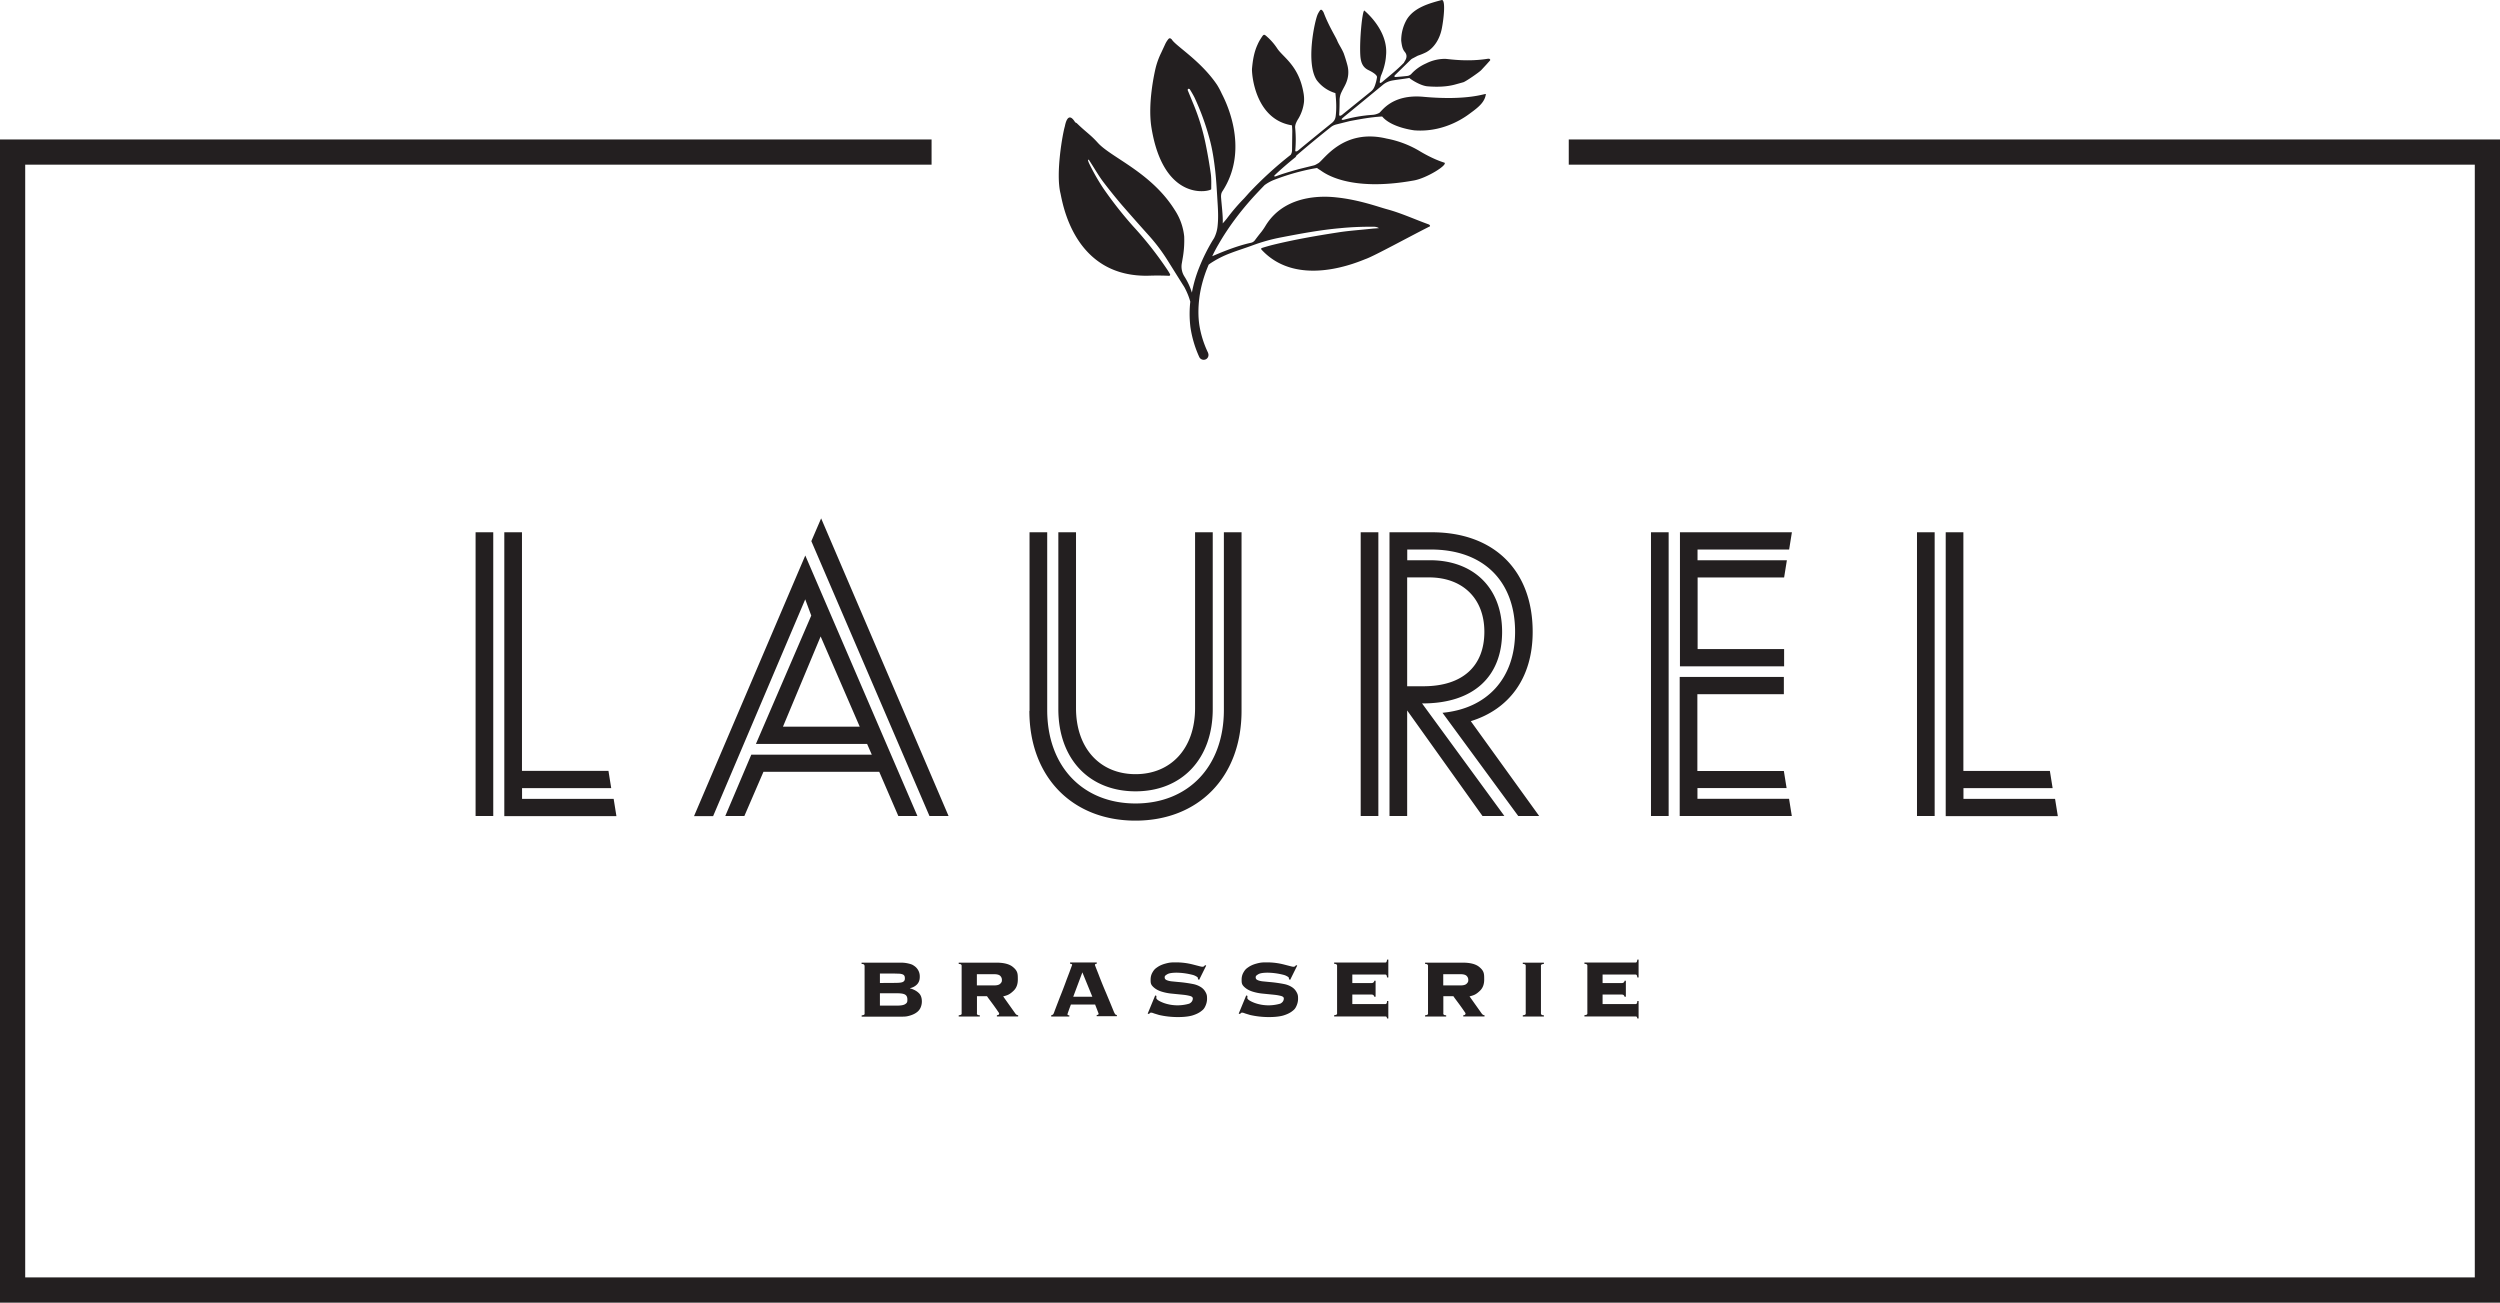 <?xml version="1.0" encoding="UTF-8"?> <svg xmlns="http://www.w3.org/2000/svg" role="img" viewBox="0 0 298.58 155.58"><title>Brasserie Laurel</title><path fill="#231f20" d="M103.25 115.34q0-.08-.06-.14c-.06-.06-.13-.06-.29-.08v-.15h4.66q.5 0 .92.1c.42.1.52.16.72.3a1.5 1.5 0 0 1 .65 1.31q0 .55-.33.89t-.84.45v.02q.63.17 1.02.53.4.35.4 1.04 0 .36-.14.7t-.44.57q-.3.24-.77.39c-.47.15-.69.15-1.12.15h-4.72v-.15q.23-.03.29-.08.08-.06.06-.14v-5.7Zm3.5 2.05q.4 0 .65-.02.26-.02.4-.08t.21-.17c.06-.11.06-.17.06-.29s-.02-.22-.06-.29-.11-.13-.21-.17-.23-.07-.4-.08l-.65-.02h-1.66v1.13zm.42 2.71q.66 0 .93-.17c.27-.17.27-.3.27-.57s-.09-.46-.27-.57-.49-.16-.93-.16h-2.08v1.47zm9.5.94q0 .08.06.14c.06.06.13.06.29.08v.15h-2.52v-.15q.23-.03.29-.08.08-.06.06-.14v-5.7q0-.08-.06-.14c-.06-.06-.13-.06-.29-.08v-.15h4.48q1.35 0 1.97.5c.62.5.61.84.61 1.53q0 .84-.5 1.32c-.5.48-.75.55-1.25.68l1.44 2.03q.15.22.35.22v.15h-2.54v-.15q.27 0 .27-.22 0-.03-.1-.17l-.24-.35-.32-.45-.34-.46-.29-.39-.16-.23h-1.2v2.05h-.01Zm2.05-3.35q.54 0 .74-.2c.2-.2.2-.29.2-.47s-.07-.34-.2-.47q-.2-.2-.74-.2h-2.05v1.34zm8.77 3.45s.01.07.04.09.09.03.18.03v.15h-2.16v-.15l.2-.08q.06-.06.12-.2l.12-.33.26-.68.35-.91a56 56 0 0 0 .78-2.04l.34-.89.33-.9q0-.06-.08-.09-.1-.04-.17-.04v-.15h3.19v.15q-.1 0-.16.04-.07.05-.06.12l.12.32.3.76a56 56 0 0 0 .92 2.27l.5 1.2.43 1.05q.1.22.17.29.06.07.18.07v.15h-2.41v-.15q.23 0 .23-.15l-.06-.17-.13-.34-.14-.36q-.07-.17-.08-.23h-2.9l-.2.54-.18.51-.02.08v.04Zm2.97-2.1-1.19-2.91-1.09 2.91zm7.66-.11-.02.26q0 .12.23.28.23.15.59.29t.83.23a5 5 0 0 0 2.28-.12q.42-.21.43-.62 0-.22-.37-.31c-.37-.09-.56-.11-.94-.15l-1.21-.12a6 6 0 0 1-1.21-.24q-.57-.18-.94-.51c-.37-.33-.37-.53-.37-.92q0-.47.21-.84c.21-.37.34-.47.6-.65q.39-.27.94-.42c.55-.15.77-.15 1.22-.15a8 8 0 0 1 2.11.26l.7.18q.28.08.4.08c.12 0 .15-.02.2-.06l.13-.13.13.05-.84 1.7-.15-.07v-.13q0-.1-.24-.23c-.24-.13-.36-.15-.6-.21a8 8 0 0 0-1.7-.21q-.8 0-1.11.18c-.31.18-.32.25-.32.39s.07.24.22.31.34.12.57.15l.81.08a16 16 0 0 1 1.86.26q.45.1.81.32.36.21.57.56c.21.35.22.52.22.87q0 .4-.17.8c-.17.4-.3.5-.56.7s-.62.37-1.06.5q-.67.18-1.66.18a10 10 0 0 1-2.28-.25l-.62-.19a1 1 0 0 0-.34-.09q-.07 0-.13.05l-.12.11-.15-.04.9-2.18.12.06h.03Zm10.87 0-.02.26q0 .12.23.28.23.15.59.29t.83.23a5 5 0 0 0 2.28-.12q.42-.21.43-.62 0-.22-.37-.31c-.37-.09-.56-.11-.94-.15l-1.21-.12a6 6 0 0 1-1.21-.24q-.57-.18-.94-.51c-.37-.33-.37-.53-.37-.92q0-.47.21-.84c.21-.37.34-.47.6-.65q.39-.27.94-.42c.55-.15.77-.15 1.22-.15a8 8 0 0 1 2.11.26l.7.18q.28.08.4.08c.12 0 .15-.02.2-.06l.13-.13.13.05-.84 1.7-.15-.07v-.13q0-.1-.24-.23c-.24-.13-.36-.15-.6-.21a8 8 0 0 0-1.7-.21q-.8 0-1.11.18c-.31.18-.32.25-.32.39s.07.24.22.31.34.12.57.15l.81.08a16 16 0 0 1 1.86.26q.45.1.81.32.36.21.57.56c.21.35.22.52.22.87q0 .4-.17.8c-.17.4-.3.5-.56.7s-.62.37-1.06.5q-.67.18-1.66.18a10 10 0 0 1-2.28-.25l-.62-.19a1 1 0 0 0-.34-.09q-.07 0-.13.05l-.12.11-.15-.04.9-2.18.12.06h.03Zm15.15.13a.4.4 0 0 0-.1-.2q-.08-.08-.26-.08h-2.27v1.14h3.93q.1 0 .15-.07c.05-.07.06-.14.07-.3h.15v2.09h-.15q-.03-.16-.07-.2t-.15-.04h-6.1v-.15q.23-.03.29-.08.07-.06.06-.14v-5.7q0-.08-.06-.14-.07-.07-.29-.08v-.15h6.1q.1 0 .15-.07a1 1 0 0 0 .07-.28h.15v2.13h-.15a1 1 0 0 0-.07-.28.2.2 0 0 0-.15-.07h-3.93v1.02h2.27q.18 0 .26-.08.1-.1.1-.2h.15v1.91h-.15zm8.23 1.98q0 .08.06.14.07.07.29.08v.15h-2.52v-.15q.23-.03.29-.08.08-.06.06-.14v-5.7q0-.08-.06-.14-.07-.07-.29-.08v-.15h4.48q1.35 0 1.97.5c.62.5.61.84.61 1.53q0 .84-.5 1.32c-.5.48-.75.55-1.25.68l1.44 2.03q.15.22.35.22v.15h-2.54v-.15q.27 0 .27-.22 0-.03-.1-.17l-.24-.35-.32-.45-.34-.46-.29-.39-.16-.23h-1.2v2.05Zm2.05-3.35q.54 0 .74-.2c.2-.2.2-.29.2-.47s-.07-.34-.2-.47q-.2-.2-.74-.2h-2.05v1.34zm7.45 3.57q.23-.03.29-.08.07-.06.06-.14v-5.7q0-.08-.06-.14c-.06-.06-.13-.06-.29-.08v-.15h2.52v.15q-.23.03-.29.08-.07.06-.06.14v5.7q0 .08.06.14.07.07.29.08v.15h-2.52zm12.16-2.2a.4.4 0 0 0-.1-.2q-.08-.08-.26-.08h-2.27v1.14h3.93q.1 0 .15-.07c.05-.07.06-.14.07-.3h.15v2.09h-.15q-.03-.16-.07-.2t-.15-.04h-6.1v-.15q.23-.03.29-.08.07-.06.06-.14v-5.7q0-.08-.06-.14c-.06-.06-.13-.06-.29-.08v-.15h6.1q.1 0 .15-.07a1 1 0 0 0 .07-.28h.15v2.13h-.15a1 1 0 0 0-.07-.28.2.2 0 0 0-.15-.07h-3.93v1.02h2.27q.18 0 .26-.08.1-.1.1-.2h.15v1.91h-.15zm104.55 36.52H0V16.66h111.26v3.01H3.01v132.89h292.56V19.67H187.36v-3.01h111.22zM96.18 66.35l13.39 31.11h-2.28l-2.28-5.28H91.18l-2.28 5.28h-2.28l3.11-7.33h14.39l-.56-1.28H90.28l6.61-15.33-.72-1.94-11 25.89h-2.28l13.28-31.11Zm6.5 20.44-4.67-10.78-4.5 10.78zM96.9 64.63l1.17-2.72 15.22 35.55h-2.28zm26.06 20.27V63.57h2.11v21.22c0 6.83 4.33 11.17 10.55 11.17s10.55-4.33 10.55-11.17V63.57h2.11V84.9c0 7.94-5.17 13.11-12.67 13.11s-12.67-5.17-12.67-13.11zm3.44-.22V63.57h2.11v21c0 4.83 2.89 7.89 7.11 7.89s7.11-3.06 7.11-7.89v-21h2.11v21.11c0 6-3.72 9.83-9.22 9.83s-9.22-3.83-9.22-9.83m36.11 12.78V63.57h2.11v33.89zm14.55 0-9-12.61v12.61h-2.11V63.57H171c7.44 0 12.05 4.56 12.05 11.89 0 5.61-2.89 9.28-7.39 10.67l8.17 11.33h-2.5l-9.05-12.33c5.28-.5 8.67-4.06 8.67-9.67 0-6.05-3.78-9.83-10.05-9.83h-2.83v1.28h2.72c5.11 0 8.61 3.22 8.61 8.55s-3.39 8.55-9.5 8.55h-.06l9.83 13.44zm-9-15.5H170c4.72 0 7.28-2.44 7.28-6.5s-2.67-6.5-6.61-6.5h-2.61zm60.89 15.5V63.57h2.11v33.89zm16.22-3.33H234.5v1.28h10.94l.33 2.06h-13.39v-33.9h2.11v28.5h10.33l.33 2.06zM56.8 97.46V63.57h2.11v33.89zm16.22-3.33H62.35v1.28h10.94l.33 2.06H60.23v-33.9h2.11v28.5h10.33l.33 2.06zm124.16 3.33V63.57h2.11v33.89zm3.44-33.89h13.39l-.33 2.06h-10.94v1.28h10.67l-.33 2.06h-10.33v8.55h10.33v2.06h-12.44v-16zm12.78 30.55h-10.67v1.28h10.94l.33 2.06h-13.39V80.85h12.44v2.06h-10.33v9.17h10.33l.33 2.06zM177.96 7.03l-.22-.02c-2.42.4-4.56.06-5.11.02a5 5 0 0 0-2.3.54q-1.07.47-1.81 1.3a1 1 0 0 1-.37.19q-.75.09-1.5.14-.08 0-.11-.06l.02-.12 1.93-1.89c.13-.13.33-.2.5-.3l.34-.18q.52-.17 1-.41c1.01-.55 1.63-1.66 1.86-2.79s.49-3.43.02-3.45c-1.58.41-3.31.92-4.18 2.3a5 5 0 0 0-.68 2.57c.06.46.12.97.42 1.32.52.62-.08 1.17-.09 1.3-.87.89-1.63 1.48-2.6 2.3q-.05.05-.12.08-.07.04-.12.04-.06-.05-.06-.11c.06-.29.07-.58.19-.85.53-1.25.56-2.26.56-2.26.36-3.08-2.6-5.44-2.6-5.44-.25.23-.56 3.5-.47 5.27.04.79.21 1.45.91 1.82.05.03 1.09.49 1.09.87q-.07.49-.24.98c-.1.29-.23.53-.48.73l-3.35 2.71q-.1.1-.24.17-.07.04-.14.02a.1.1 0 0 1-.07-.11q.05-.84.05-1.67-.01-.55.23-1.04c.24-.49.35-.65.5-.98q.5-1.1.2-2.24-.19-.72-.44-1.42-.12-.28-.27-.55c-.17-.32-.38-.64-.51-.97-.16-.41-1.01-1.74-1.6-3.31a1 1 0 0 0-.23-.34c-.02-.03-.16-.02-.18 0q-.19.25-.32.53c-.35.77-1.44 5.78-.12 7.84a4.3 4.3 0 0 0 2.24 1.56c.1.92.15 1.85.03 2.78-.05.34-.19.58-.47.8q-1.96 1.58-3.9 3.18-.1.1-.23.17-.08.05-.18.03c-.02 0-.05-.08-.04-.12q.12-1.38-.02-2.75 0-.26.11-.52.12-.28.29-.54a5 5 0 0 0 .66-1.98q.04-.56-.07-1.13c-.56-3.18-2.38-4.17-3.1-5.21a7 7 0 0 0-1.05-1.27c-.61-.55-.54-.57-1 .14q-.18.29-.32.61c-.43.92-.58 1.9-.67 2.88-.05.51.29 5.98 4.66 6.76l.11.02q.03.33.04.68l-.03 2.28q0 .31-.16.56a45 45 0 0 0-4.98 4.55l-.57.64q-1.13 1.15-2.08 2.43-.24.3-.49.57c.06-.76-.15-2.37-.2-3.17 0-.23.02-.43.15-.64 3.46-5.27.14-11.26-.07-11.7q-.24-.53-.55-1.03c-1.93-2.87-4.92-4.64-5.4-5.41q-.01-.03-.05-.05-.2-.21-.37-.01a3 3 0 0 0-.34.52l-.52 1.12q-.44.9-.67 1.85c-.11.48-.96 4.15-.49 7.08 1.48 9.12 7.14 7.59 7.14 7.35 0-.6.03-1.21-.05-1.81a57 57 0 0 0-.58-3.39 26 26 0 0 0-1.56-5.11l-.62-1.51c-.02-.05.03-.11.05-.17.07.02.17.01.19.05q.3.47.55.95a30 30 0 0 1 1.8 4.91c.36 1.29.55 2.6.7 3.91.14 1.27.2 2.54.28 3.82.06.92.1 1.83 0 2.75q-.07.75-.42 1.45l-.17.27a22 22 0 0 0-1.6 3.22q-.59 1.46-.88 3.02a8 8 0 0 0-.88-1.91 2.2 2.2 0 0 1-.32-1.61l.09-.53a12 12 0 0 0 .19-2.67 7 7 0 0 0-1.14-3.17c-2.81-4.48-7.58-6.24-9.17-8-.91-1.01-1.36-1.22-2.5-2.33-.07-.07-.19-.08-.24-.17-.89-1.42-1.18.45-1.2.52-.27.89-1.11 5.59-.53 7.99.23.95 1.52 10.23 10.78 9.85q1.1-.03 2.19.02c.1 0 .17-.1.12-.19q-.16-.3-.36-.59a43 43 0 0 0-4.07-5.16 47 47 0 0 1-3.54-4.51 25 25 0 0 1-1.73-3.05l-.09-.25v-.13q.07.02.12.06l.26.41c.48.74.91 1.5 1.44 2.2q1.08 1.42 2.24 2.78 1.6 1.84 3.22 3.64 1.2 1.34 2.15 2.84l1.91 3.05q.16.23.28.48.38.75.59 1.51a13 13 0 0 0 .02 3.08q.28 1.84 1.05 3.53c.14.29.48.41.77.28s.41-.48.28-.77v-.02a12 12 0 0 1-1.02-3.19c-.18-1.11-.16-2.24-.02-3.36s.44-2.23.84-3.3l.27-.67.2-.15q1.13-.75 2.42-1.23c.88-.34 1.78-.61 2.66-.94q1.65-.61 3.38-.94c2.34-.45 4.68-.89 7.07-1.1a36 36 0 0 1 3.62-.17c.32 0 .66-.04.99.17l-.7.05-.68.07c-1.15.12-2.31.2-3.45.38-2.66.41-5.31.87-7.91 1.51q-.62.16-1.22.35c-.13.04-.13.14-.06.21 4.38 4.74 11.77 1.35 12.47 1.1.99-.35 5.29-2.71 7.64-3.89.03-.02 0-.12-.04-.16q-.07-.06-.19-.1c-1.63-.59-3.2-1.32-4.9-1.78-.94-.25-3.26-1.11-5.91-1.4-.82-.09-6.1-.76-8.61 3.4q-.21.35-.47.69-.4.49-.77.99a.8.8 0 0 1-.46.32c-1.99.43-4.09 1.38-4.65 1.61q.34-.73.76-1.44c1.15-2 2.56-3.87 4.12-5.6q.68-.74 1.37-1.45.5-.37 1.09-.61a27 27 0 0 1 4.66-1.35l.52-.09c.11.11.29.2.39.27.37.24 3.29 2.65 11.19 1.22 1.5-.27 4.02-1.83 3.64-2.12-1.41-.43-2.82-1.3-2.83-1.3a12 12 0 0 0-4.08-1.58c-5.2-1.25-7.5 2.57-8.16 2.94-.17.09-.33.21-.52.26l-1.82.45q-.95.26-1.86.55-.46.15-.91.32h-.15q0-.07.02-.12 1.21-1.14 2.5-2.17a.4.4 0 0 0 .11-.19q2-1.72 4.08-3.37.3-.26.71-.36l1.6-.4c1.23-.23 2.46-.46 3.73-.54h.14c1.13 1.34 3.84 1.65 3.87 1.65 3.78.28 6.4-1.87 6.73-2.11.96-.7 1.66-1.3 1.78-2.22.02-.14-2.01.82-7.47.32-3.78-.34-4.97 1.76-5.27 1.93q-.4.21-.85.23a17 17 0 0 0-3.33.57l-.15.03c-.04 0-.11 0-.13-.02s-.02-.1 0-.12l.32-.28q2.28-1.86 4.55-3.74.5-.43 1.19-.55c.76-.13 1.26-.17 2.01-.3-.02.04 1.24.92 2.15 1 2.18.18 3.24-.2 3.58-.29l.72-.2c.32-.11 1.93-1.22 2.14-1.46l.62-.67.42-.47c.06-.07 0-.18-.12-.19h.09Zm-23.68 7.9v.02z"></path></svg> 